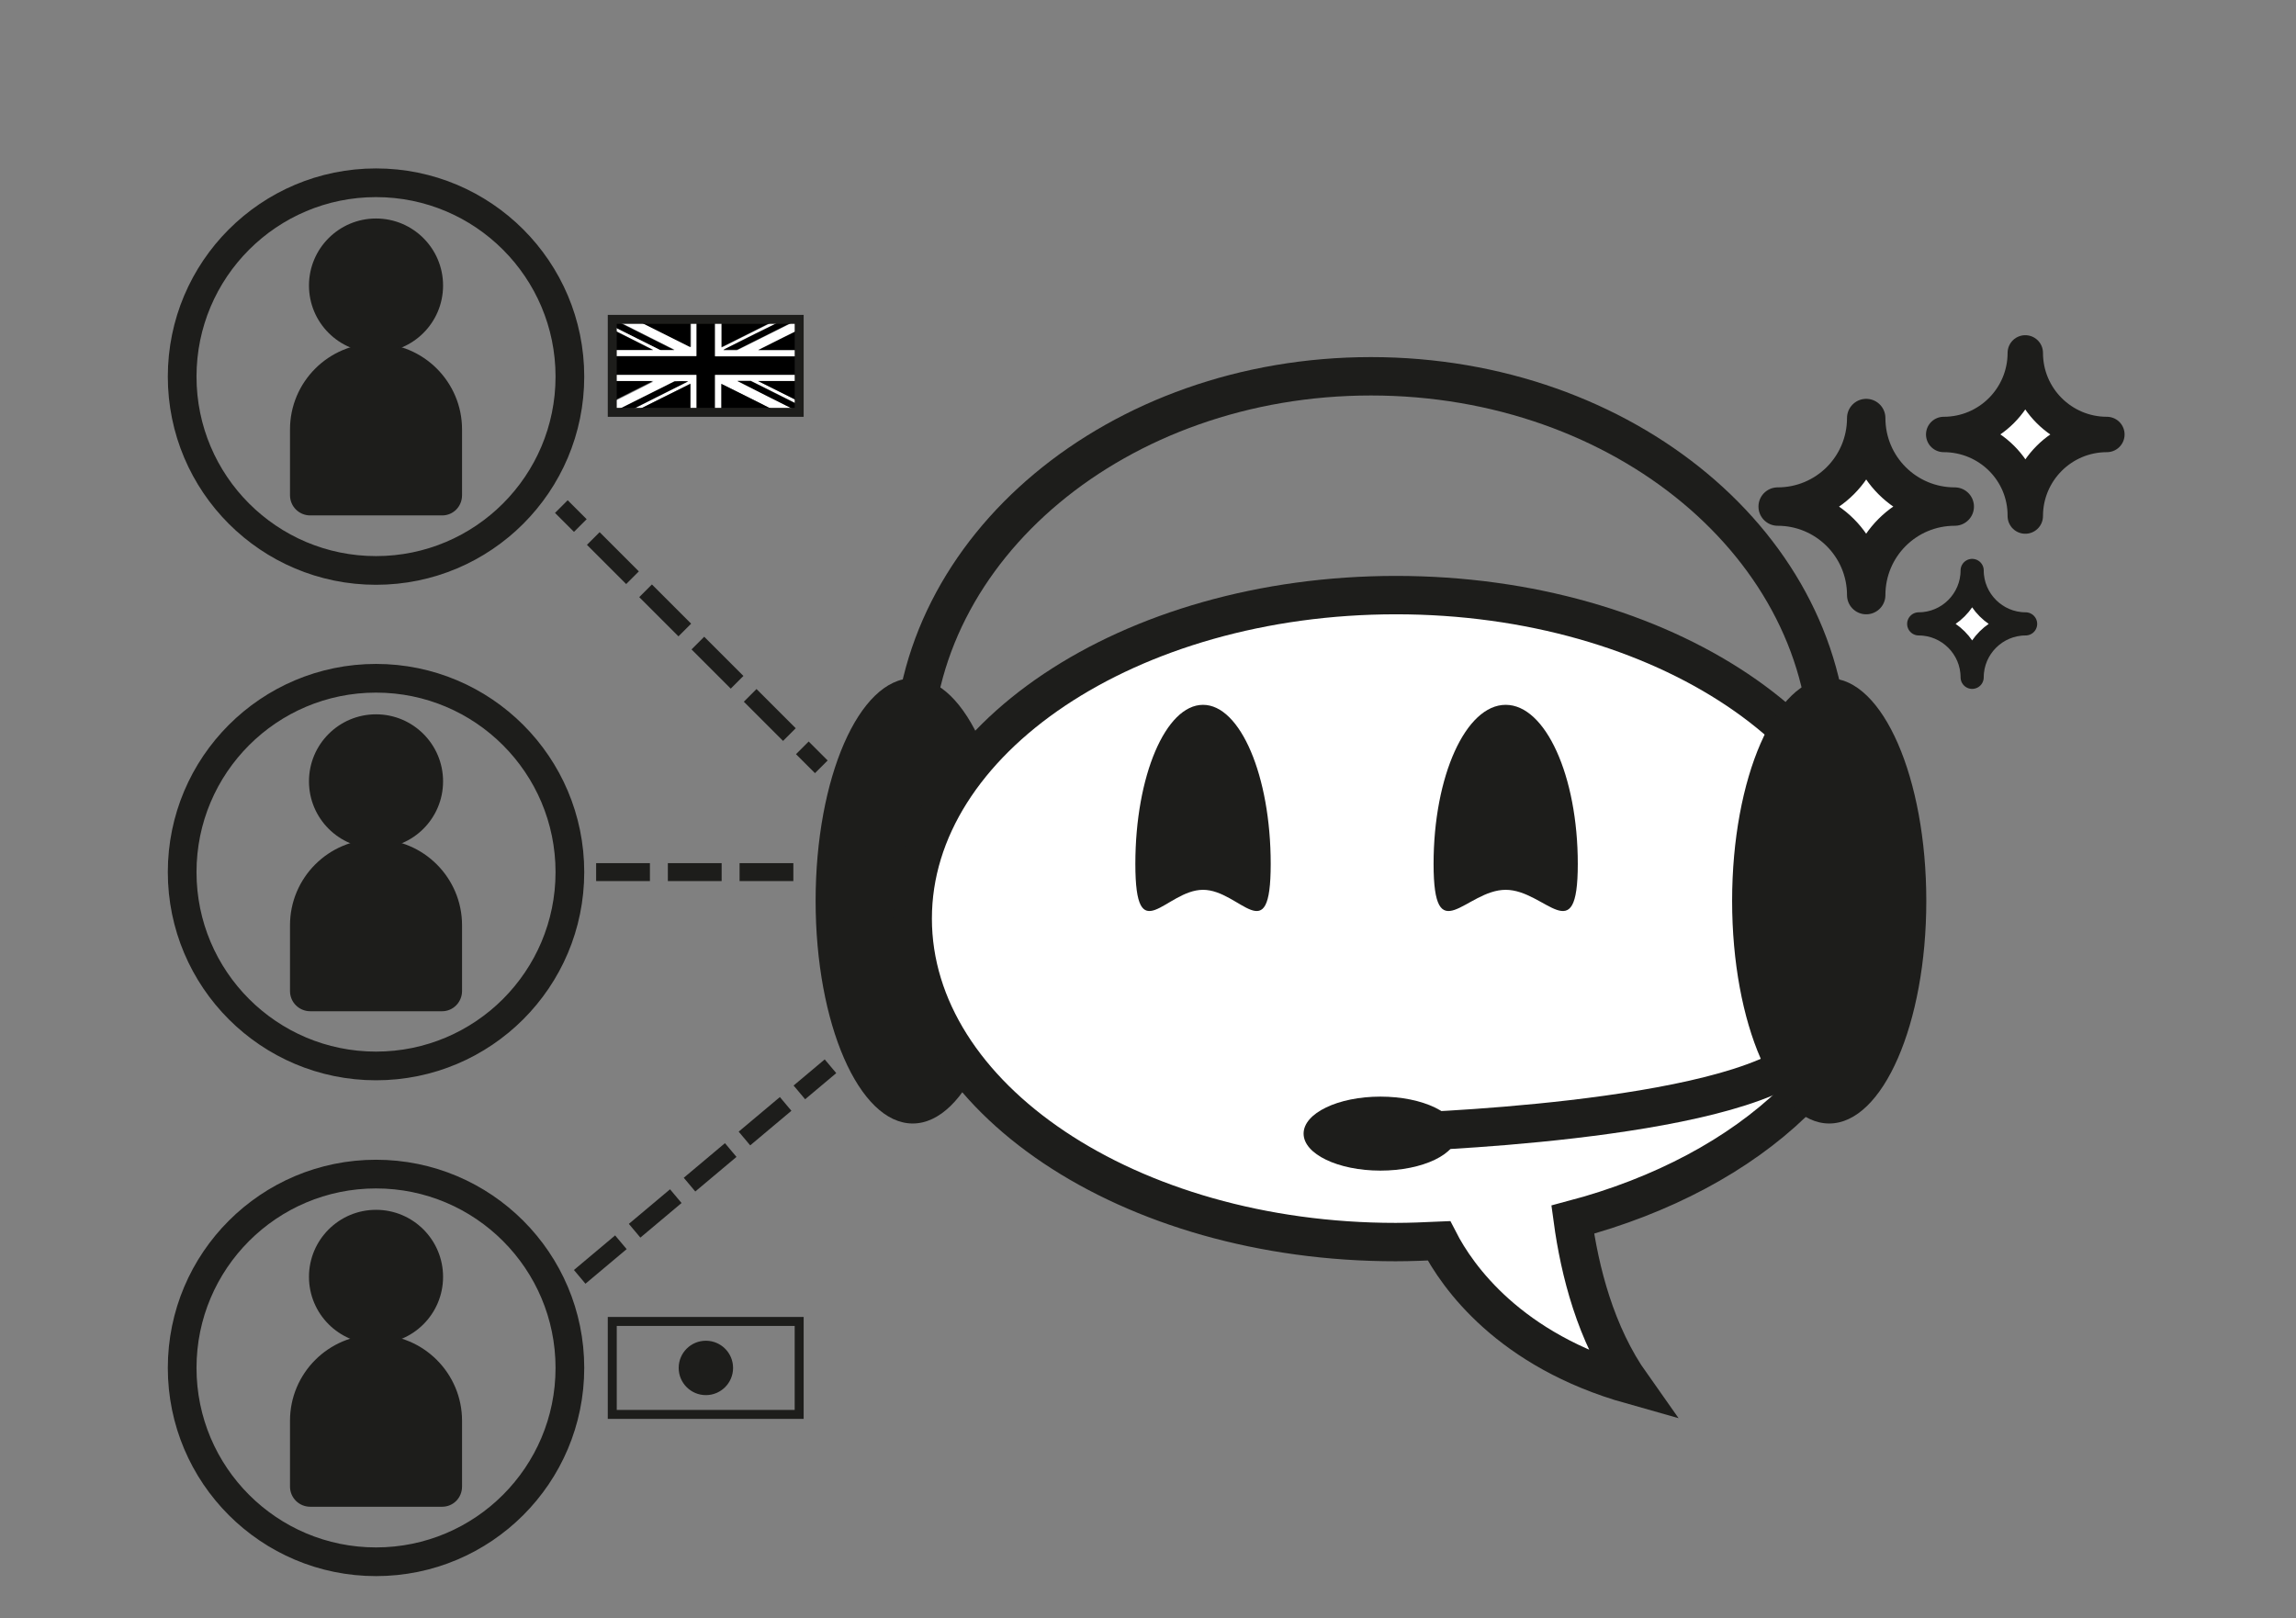 <svg xml:space="preserve" style="enable-background:new 0 0 726 511.8;" viewBox="0 0 726 511.8" y="0px" x="0px" xmlns:xlink="http://www.w3.org/1999/xlink" xmlns="http://www.w3.org/2000/svg" version="1.0">
<rect x="0" y="0" width="726" height="511.8" fill="#808080" stroke="none"/>
<style type="text/css">
	.st0{fill:none;}
	.st1{fill:#FFFFFF;stroke:#1D1D1B;stroke-width:4.252;stroke-miterlimit:10;}
	.st2{fill:#1D1D1B;}
	.st3{fill:none;stroke:#1D1D1B;stroke-width:4.252;stroke-miterlimit:10;}
	.st4{fill:#FFFFFF;stroke:#1D1D1B;stroke-width:12.139;stroke-miterlimit:10;}
	.st5{fill:none;stroke:#1D1D1B;stroke-width:12.139;stroke-miterlimit:10;}
	.st6{fill:#FFFFFF;stroke:#1D1D1B;stroke-width:2.835;stroke-miterlimit:10;}
	.st7{fill:#FFFFFF;stroke:#1D1D1B;stroke-width:4.911;stroke-miterlimit:10;}
	.st8{fill:#FFFFFF;stroke:#1D1D1B;stroke-width:3.274;stroke-miterlimit:10;}
	.st9{fill:#FFFFFF;stroke:#1D1D1B;stroke-width:3.125;stroke-miterlimit:10;}
	.st10{fill:none;stroke:#1D1D1B;stroke-width:3.125;stroke-miterlimit:10;}
	.st11{fill:#DADADA;}
	.st12{fill:#FFFFFF;stroke:#1D1D1B;stroke-width:7.323;stroke-linejoin:round;stroke-miterlimit:10;}
	.st13{fill:#FFFFFF;stroke:#1D1D1B;stroke-width:11.192;stroke-linejoin:round;stroke-miterlimit:10;}
	.st14{fill:#FFFFFF;stroke:#1D1D1B;stroke-width:12.141;stroke-linejoin:round;stroke-miterlimit:10;}
	.st15{fill:#FFFFFF;stroke:#1D1D1B;stroke-width:2.18;stroke-linejoin:round;stroke-miterlimit:10;}
	.st16{fill:#FFFFFF;stroke:#1D1D1B;stroke-width:3.332;stroke-linejoin:round;stroke-miterlimit:10;}
	.st17{fill:#FFFFFF;stroke:#1D1D1B;stroke-width:3.615;stroke-linejoin:round;stroke-miterlimit:10;}
	.st18{fill:#FFFFFF;stroke:#1D1D1B;stroke-width:3.332;stroke-miterlimit:10;}
	.st19{fill:#FFFFFF;stroke:#1D1D1B;stroke-width:2.627;stroke-miterlimit:10;}
	.st20{fill:#FFFFFF;stroke:#1D1D1B;stroke-width:3.084;stroke-miterlimit:10;}
	.st21{fill:#FFFFFF;}
	.st22{fill:none;stroke:#FFFFFF;stroke-width:3.084;stroke-miterlimit:10;}
	.st23{fill:none;stroke:#1D1D1B;stroke-width:9.073;stroke-miterlimit:10;}
	.st24{fill:none;stroke:#1D1D1B;stroke-width:5.669;stroke-miterlimit:10;}
	.st25{fill:none;stroke:#1D1D1B;stroke-width:5.669;stroke-miterlimit:10;stroke-dasharray:17.538,5.846;}
	.st26{fill:none;stroke:#1D1D1B;stroke-width:5.669;stroke-miterlimit:10;stroke-dasharray:17.008,5.669;}
	.st27{fill:none;stroke:#1D1D1B;stroke-width:2.835;stroke-miterlimit:10;}
	.st28{display:none;}
</style>
<g id="Capa_1">
	<rect height="511.8" width="726" class="st0" y="-1.8"></rect>
	<g>
		<ellipse ry="70.4" rx="30.7" cy="284.9" cx="288.6" class="st2"></ellipse>
		<path d="M594.1,290.5c0-56.5-68.4-102.3-152.7-102.3S288.6,234,288.6,290.5S357,392.8,441.3,392.8
			c4.6,0,9.2-0.2,13.7-0.4c5.8,11.3,22.2,34.7,60.9,45.6c-11.4-16.1-16.4-36.1-18.6-52.3C554,370.7,594.1,333.7,594.1,290.5z" class="st4"></path>
		<path d="M401.8,273.2c0,27.8-9.6,8.2-21.4,8.2S359,301,359,273.2s9.6-50.3,21.4-50.3S401.8,245.4,401.8,273.2z" class="st2"></path>
		<path d="M498.9,273.2c0,27.8-10.2,8.2-22.8,8.2s-22.8,19.6-22.8-8.2s10.2-50.3,22.8-50.3S498.9,245.4,498.9,273.2z" class="st2"></path>
		<ellipse ry="70.4" rx="30.7" cy="284.9" cx="578.4" class="st2"></ellipse>
		<path d="M578.4,239.9c0-66.8-64.9-120.9-144.9-120.9s-144.9,54.1-144.9,120.9" class="st5"></path>
		<path d="M441.3,358.1c0,0,106.1-2.9,129.4-24.7" class="st5"></path>
		<ellipse ry="11.7" rx="24.3" cy="358.5" cx="436.5" class="st2"></ellipse>
	</g>
	<path d="M606.7,197.3L606.7,197.3c9.3,0,16.9-7.6,16.9-16.9h0c0,9.3,7.6,16.9,16.9,16.9v0c-9.3,0-16.9,7.6-16.9,16.9
		h0C623.6,204.9,616,197.3,606.7,197.3z" class="st12"></path>
	<path d="M614.6,137.4L614.6,137.4c14.3,0,25.8-11.6,25.8-25.8h0c0,14.3,11.6,25.8,25.8,25.8v0
		c-14.3,0-25.8,11.6-25.8,25.8h0C640.5,148.9,628.9,137.4,614.6,137.4z" class="st13"></path>
	<path d="M562.1,160.2L562.1,160.2c15.5,0,28-12.5,28-28h0c0,15.5,12.5,28,28,28v0c-15.5,0-28,12.5-28,28h0
		C590.1,172.7,577.5,160.2,562.1,160.2z" class="st14"></path>
	<circle r="21.2" cy="90.3" cx="118.9" class="st2"></circle>
	<path d="M139.8,163H98.1c-3.5,0-6.4-2.8-6.4-6.4v-20.8c0-15,12.2-27.2,27.2-27.2h0c15,0,27.2,12.2,27.2,27.2v20.8
		C146.1,160.2,143.3,163,139.8,163z" class="st2"></path>
	<circle r="61.3" cy="119.1" cx="118.9" class="st23"></circle>
	<circle r="21.2" cy="247.1" cx="118.9" class="st2"></circle>
	<path d="M139.8,319.8H98.1c-3.5,0-6.4-2.8-6.4-6.4v-20.8c0-15,12.2-27.2,27.2-27.2h0c15,0,27.2,12.2,27.2,27.2v20.8
		C146.1,316.9,143.3,319.8,139.8,319.8z" class="st2"></path>
	<circle r="61.3" cy="275.8" cx="118.9" class="st23"></circle>
	<circle r="21.2" cy="403.8" cx="118.9" class="st2"></circle>
	<path d="M139.8,476.5H98.1c-3.5,0-6.4-2.8-6.4-6.4v-20.8c0-15,12.2-27.2,27.2-27.2h0c15,0,27.2,12.2,27.2,27.2v20.8
		C146.1,473.7,143.3,476.5,139.8,476.5z" class="st2"></path>
	<circle r="61.3" cy="432.6" cx="118.9" class="st23"></circle>
	<g>
		<g>
			<line y2="166.2" x2="183.5" y1="160.2" x1="177.5" class="st24"></line>
			<line y2="234.4" x2="251.7" y1="170.3" x1="187.6" class="st25"></line>
			<line y2="242.5" x2="259.7" y1="236.5" x1="253.7" class="st24"></line>
		</g>
	</g>
	<line y2="275.8" x2="253.5" y1="275.8" x1="188.5" class="st26"></line>
	<line y2="337.2" x2="262.6" y1="403.8" x1="183.3" class="st26"></line>
	<path d="M220.2,100.8c2,0,3.9,0,5.9,0c0,0,0,0.1,0,0.1c0,3.8,0,7.7,0,11.5c0,0.1,0,0.1,0,0.2c8.9,0,17.7,0,26.6,0c0,2,0,3.9,0,5.9
		c-8.9,0-17.7,0-26.6,0c0,4,0,7.9,0,11.8c-2,0-3.9,0-5.9,0c0-3.9,0-7.9,0-11.8c-0.1,0-0.2,0-0.3,0c-8.7,0-17.3,0-26,0
		c-0.1,0-0.2,0-0.3,0c0-2,0-3.9,0-5.9c0.1,0,0.1,0,0.2,0c8.7,0,17.5,0,26.2,0c0.1,0,0.2,0,0.2,0c0-0.1,0-0.2,0-0.3
		c0-3.8,0-7.5,0-11.3C220.2,101,220.2,100.9,220.2,100.8z"></path>
	<path d="M193.6,118.6c0.1,0,0.2,0,0.3,0c8.7,0,17.3,0,26,0c0.1,0,0.2,0,0.3,0c0,3.9,0,7.9,0,11.8c2,0,3.9,0,5.9,0
		c0-3.9,0-7.9,0-11.8c8.9,0,17.7,0,26.6,0c0-2,0-3.9,0-5.9c-8.9,0-17.7,0-26.6,0c0-0.1,0-0.2,0-0.2c0-3.8,0-7.7,0-11.5
		c0,0,0-0.1,0-0.1c0.7,0,1.3,0,2,0c0,3,0,6,0,9c0.1-0.1,0.2-0.1,0.3-0.1c5.8-2.9,11.6-5.8,17.4-8.7c0.1,0,0.1-0.1,0.2-0.1
		c0.8,0,1.5,0,2.3,0c-0.1,0.1-0.2,0.1-0.2,0.1c-6.4,3.2-12.7,6.4-19.1,9.5c-0.1,0-0.2,0.1-0.3,0.2c1.4,0,2.7,0,4,0
		c0.2,0,0.4,0,0.5-0.1c5.1-2.6,10.3-5.1,15.4-7.7c1.3-0.7,2.7-1.4,4-2c0.1,0,0.2,0,0.2,0c0,10,0,20,0,30.1c-19.8,0-39.6,0-59.3,0
		c0-1.3,0-2.6,0-3.8c0.1,0,0.2,0,0.2-0.1c4.2-2.1,8.4-4.2,12.5-6.3c0.1,0,0.1-0.1,0.3-0.1c-0.2,0-0.3,0-0.3,0c-3.1,0-6.2,0-9.3,0
		c-1.1,0-2.3,0-3.4,0C193.6,119.9,193.6,119.2,193.6,118.6z M200.4,130.3C200.4,130.3,200.4,130.3,200.4,130.3c6,0,11.9,0,17.9,0
		c0-3,0-6,0-9C212.3,124.4,206.3,127.3,200.4,130.3z M246,130.4C246,130.4,246,130.3,246,130.4c-5.9-3-11.9-6-17.9-9c0,3,0,6,0,9
		C234.1,130.4,240,130.4,246,130.4z M217.6,120.6C217.6,120.6,217.6,120.5,217.6,120.6c-1.3,0-2.7-0.1-4,0c-0.2,0-0.3,0-0.5,0.1
		c-6.4,3.2-12.8,6.4-19.2,9.6c-0.1,0-0.1,0.1-0.2,0.1c1.4,0,2.7,0,4.1,0c0.2,0,0.3,0,0.5-0.1c6-3,12.1-6,18.1-9.1
		C216.8,121,217.2,120.8,217.6,120.6z M252.7,110.7c0-2.2,0-4.3,0-6.5c-4.3,2.2-8.7,4.3-13,6.5c0,0,0,0,0,0
		C244.1,110.7,248.4,110.7,252.7,110.7z M252.7,120.5c-4.3,0-8.6,0-13,0c4.4,2.2,8.7,4.3,13,6.5
		C252.7,124.9,252.7,122.7,252.7,120.5z M233.2,120.5C233.2,120.5,233.2,120.6,233.2,120.5c6.5,3.3,13,6.6,19.6,9.8
		c0-0.7,0-1.5,0-2.2c-0.1,0-0.1-0.1-0.2-0.1c-5-2.5-10-5-15-7.5c-0.1-0.1-0.2-0.1-0.3-0.1c-1.3,0-2.6,0-3.9,0
		C233.3,120.5,233.2,120.5,233.2,120.5z" class="st21"></path>
	<path d="M220.2,100.8c0,0.1,0,0.2,0,0.2c0,3.8,0,7.5,0,11.3c0,0.1,0,0.2,0,0.3c-0.1,0-0.2,0-0.2,0
		c-8.7,0-17.5,0-26.2,0c-0.1,0-0.1,0-0.2,0c0-0.7,0-1.3,0-2c0.1,0,0.2,0,0.3,0c4.1,0,8.3,0,12.4,0c0.1,0,0.2,0,0.2,0
		c-0.1-0.1-0.1-0.1-0.2-0.1c-4.2-2.1-8.4-4.2-12.5-6.3c-0.1,0-0.2-0.1-0.2-0.1c0-0.4,0-0.8,0-1.1c0.1,0,0.2,0.1,0.3,0.1
		c4.9,2.5,9.9,4.9,14.8,7.4c0.1,0.1,0.3,0.1,0.5,0.1c1.3,0,2.5,0,3.8,0c0.1,0,0.1,0,0.3,0c-0.1-0.1-0.2-0.1-0.2-0.1
		c-6.4-3.2-12.7-6.4-19.1-9.6c-0.1,0-0.2-0.1-0.2-0.2c2.2,0,4.4,0,6.7,0c0.1,0,0.1,0.1,0.2,0.1c5.9,2.9,11.7,5.9,17.6,8.8
		c0.1,0,0.1,0.1,0.2,0.1c0-0.2,0-0.3,0-0.5c0-2.8,0-5.6,0-8.5C218.9,100.8,219.6,100.8,220.2,100.8z" class="st21"></path>
	<path d="M218.3,100.8c0,2.8,0,5.6,0,8.5c0,0.2,0,0.3,0,0.5c-0.1,0-0.1-0.1-0.2-0.1c-5.9-2.9-11.7-5.9-17.6-8.8
		c-0.1,0-0.1-0.1-0.2-0.1C206.3,100.8,212.3,100.8,218.3,100.8z"></path>
	<path d="M246.1,100.8c-0.1,0-0.1,0.1-0.2,0.1c-5.8,2.9-11.6,5.8-17.4,8.7c-0.1,0-0.2,0.1-0.3,0.1c0-3,0-6,0-9
		C234.1,100.8,240.1,100.8,246.1,100.8z"></path>
	<path d="M252.7,100.8c-1.3,0.7-2.7,1.4-4,2c-5.1,2.6-10.3,5.1-15.4,7.7c-0.2,0.1-0.4,0.1-0.5,0.1c-1.3,0-2.6,0-4,0
		c0.1-0.1,0.2-0.1,0.3-0.2c6.4-3.2,12.7-6.4,19.1-9.5c0.1,0,0.2-0.1,0.2-0.1C249.8,100.8,251.2,100.8,252.7,100.8z"></path>
	<path d="M193.6,104.2c0.1,0,0.2,0,0.2,0.1c4.2,2.1,8.4,4.2,12.5,6.3c0.1,0,0.1,0.1,0.2,0.1c-0.1,0-0.2,0-0.2,0c-4.1,0-8.3,0-12.4,0
		c-0.1,0-0.2,0-0.3,0C193.6,108.5,193.6,106.3,193.6,104.2z"></path>
	<path d="M193.6,120.5c1.1,0,2.3,0,3.4,0c3.1,0,6.2,0,9.3,0c0.1,0,0.2,0,0.3,0c-0.1,0.1-0.2,0.1-0.3,0.1c-4.2,2.1-8.4,4.2-12.5,6.3
		c-0.1,0-0.2,0.1-0.2,0.1C193.6,124.9,193.6,122.7,193.6,120.5z"></path>
	<path d="M193.7,100.8c0.1,0.1,0.2,0.1,0.2,0.2c6.4,3.2,12.7,6.4,19.1,9.6c0.1,0,0.1,0.1,0.2,0.1c-0.1,0-0.2,0-0.3,0
		c-1.3,0-2.5,0-3.8,0c-0.2,0-0.3,0-0.5-0.1c-4.9-2.5-9.9-4.9-14.8-7.4c-0.1,0-0.2-0.1-0.3-0.1c0-0.7,0-1.4,0-2.1
		C193.6,100.9,193.7,100.9,193.7,100.8z"></path>
	<path d="M200.4,130.3c5.9-3,11.9-5.9,17.9-8.9c0,3,0,6,0,9C212.3,130.4,206.3,130.4,200.4,130.3
		C200.4,130.3,200.4,130.3,200.4,130.3z"></path>
	<path d="M246,130.4c-5.9,0-11.9,0-17.9,0c0-3,0-6,0-9C234.1,124.4,240.1,127.3,246,130.4C246,130.3,246,130.4,246,130.4z"></path>
	<path d="M217.6,120.6c-0.4,0.2-0.8,0.4-1.2,0.6c-6,3-12.1,6-18.1,9.1c-0.1,0.1-0.3,0.1-0.5,0.1c-1.3,0-2.7,0-4.1,0
		c0.1-0.1,0.2-0.1,0.2-0.1c6.4-3.2,12.8-6.4,19.2-9.6c0.1-0.1,0.3-0.1,0.5-0.1C214.9,120.5,216.3,120.5,217.6,120.6
		C217.6,120.5,217.6,120.6,217.6,120.6z"></path>
	<path d="M252.7,110.7c-4.3,0-8.6,0-12.9,0c0,0,0,0,0,0c4.3-2.2,8.6-4.3,13-6.5C252.7,106.3,252.7,108.5,252.7,110.7z"></path>
	<path d="M252.7,120.5c0,2.2,0,4.3,0,6.5c-4.3-2.2-8.7-4.3-13-6.5C244.1,120.5,248.4,120.5,252.7,120.5z"></path>
	<path d="M233.2,120.5c0.1,0,0.1,0,0.2,0c1.3,0,2.6,0,3.9,0c0.1,0,0.2,0,0.3,0.1c5,2.5,10,5,15,7.5c0.1,0,0.1,0.1,0.2,0.1
		c0,0.7,0,1.4,0,2.2C246.2,127.1,239.7,123.8,233.2,120.5C233.2,120.6,233.2,120.5,233.2,120.5z"></path>
	<rect height="29.4" width="59.1" class="st27" y="101" x="193.6"></rect>
	<rect height="29.4" width="59.1" class="st27" y="417.9" x="193.6"></rect>
	<circle r="8.6" cy="432.6" cx="223.2" class="st2"></circle>
</g>
<g id="Capa_3">
</g>
<g id="Capa_4">
</g>
<g class="st28" id="Capa_2">
</g>
</svg>
